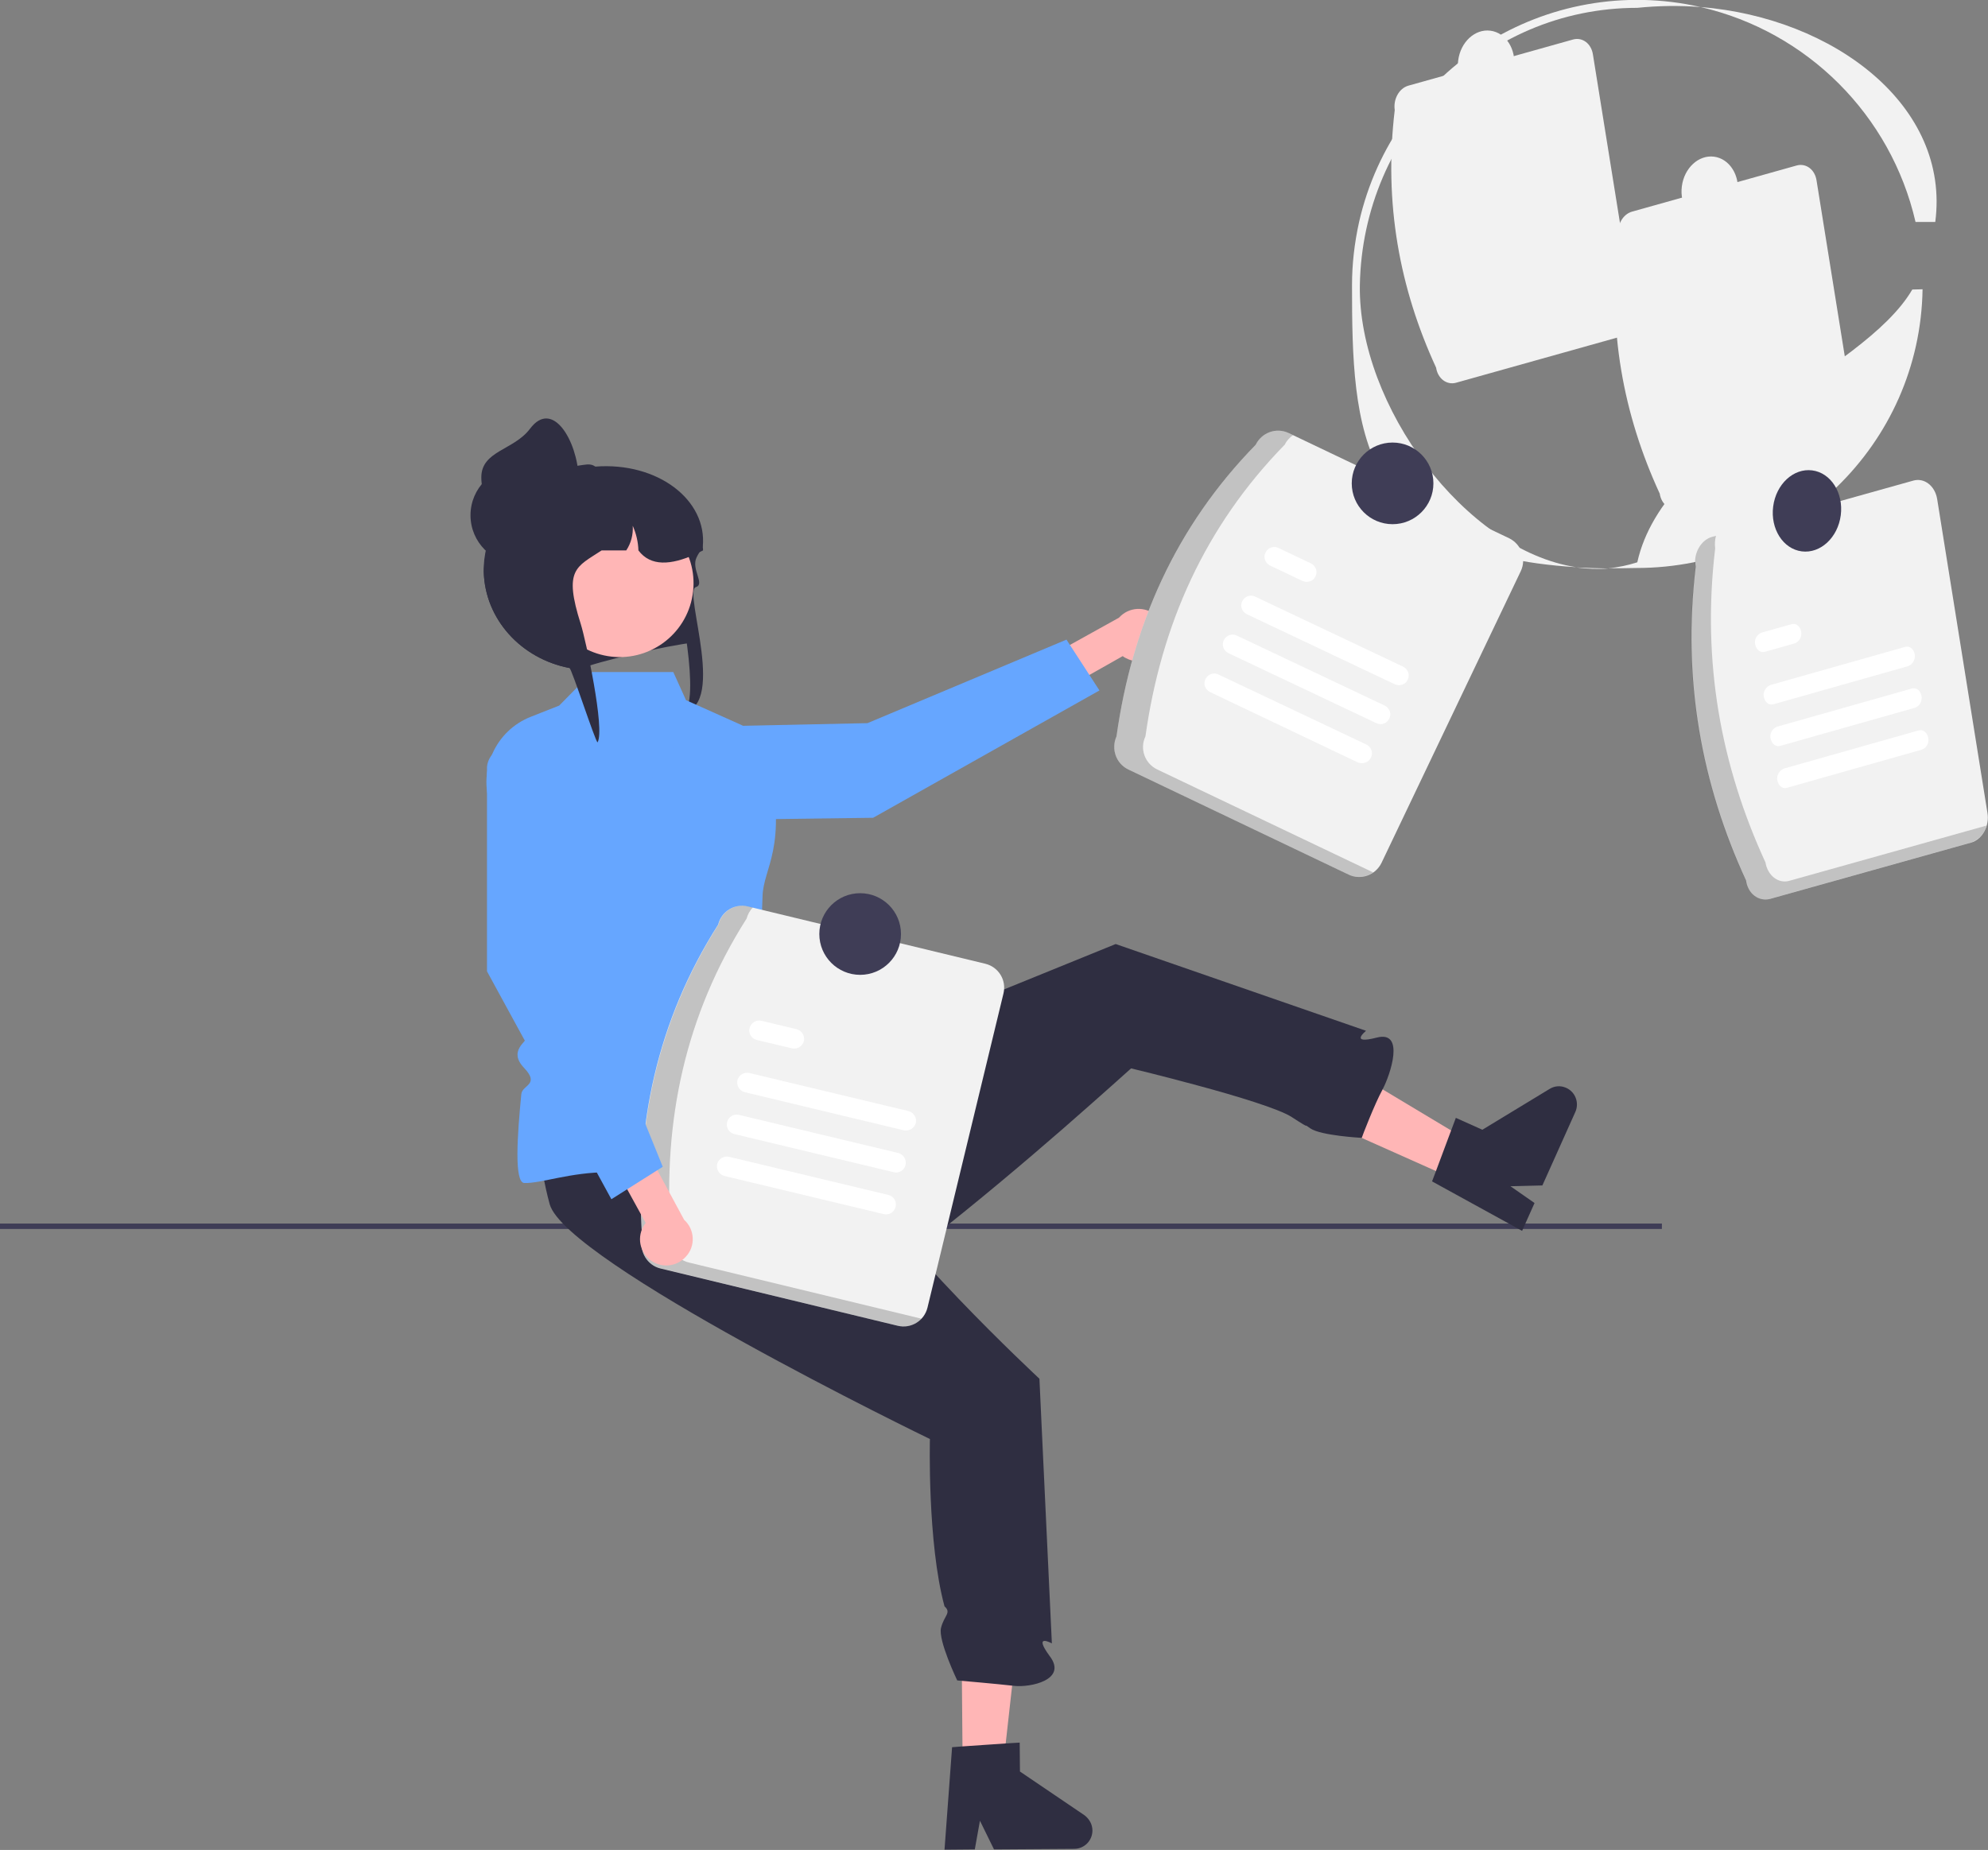 <?xml version="1.0" encoding="utf-8"?>
<!-- Generator: Adobe Illustrator 24.3.0, SVG Export Plug-In . SVG Version: 6.00 Build 0)  -->
<svg version="1.1" id="Capa_1" xmlns="http://www.w3.org/2000/svg" xmlns:xlink="http://www.w3.org/1999/xlink" x="0px" y="0px"
	 viewBox="0 0 735.2 684.3" style="enable-background:new 0 0 735.2 684.3;" xml:space="preserve">
<rect x="0" y="0" width="735.2" height="684.3" fill="#808080" stroke="none"/>
<style type="text/css">
	.st0{fill:#F2F2F2;}
	.st1{fill:#3F3D56;}
	.st2{fill:#2F2E41;}
	.st3{fill:#FFB6B6;}
	.st4{fill:#66A6FF;}
	.st5{opacity:0.2;enable-background:new    ;}
	.st6{fill:#FFFFFF;}
</style>
<path class="st0" d="M708.4,82.1h7.3c5.6-42.9-37.4-75.5-86.8-79.5C668.4,11.7,699.3,42.6,708.4,82.1z"/>
<path class="st0" d="M594.8,210.3c-4.1-0.1-8.1-0.2-11.9-0.4C586.8,210.4,590.8,210.6,594.8,210.3z"/>
<path class="st0" d="M502.9,105.5c1-56.6,46-102.6,102.6-102.6c7.8-0.8,15.6-0.9,23.4-0.3C572-10.3,515.5,25.3,502.6,82.2
	c-1.7,7.7-2.6,15.5-2.6,23.3c0,53.6,1.9,99.4,82.9,104.3C541.9,203.6,502.2,149.9,502.9,105.5z"/>
<path class="st0" d="M707.2,107.1c-18.5,31.7-91.5,55-101.7,100.9c-3.5,1.1-7.1,1.9-10.7,2.2c3.4,0,6.8,0,10.4-0.1
	c57.6,0,104.9-45.7,105.8-103.1L707.2,107.1z"/>
<path class="st0" d="M613.8,182.6c-13.5-29.3-19.4-60.8-15.3-95.3c-0.6-4,1.6-8,5-9l61-17.1c3.4-0.9,6.7,1.5,7.3,5.6l15.3,95.3
	c0.6,4-1.6,8-5,9l-61,17.1C617.7,189.1,614.4,186.6,613.8,182.6z"/>
<ellipse transform="matrix(0.128 -0.992 0.992 0.128 481.512 688.583)" class="st0" cx="632.4" cy="70.4" rx="12.4" ry="10.4"/>
<path class="st0" d="M531.1,136c-13.5-29.3-19.4-60.8-15.3-95.3c-0.6-4,1.6-8,5-9l61-17.1c3.4-0.9,6.7,1.5,7.3,5.6l15.3,95.3
	c0.6,4-1.6,8-5,9l-61,17.1C535,142.5,531.7,140,531.1,136z"/>
<ellipse transform="matrix(0.128 -0.992 0.992 0.128 455.616 565.908)" class="st0" cx="549.7" cy="23.8" rx="12.4" ry="10.4"/>
<rect y="452.6" class="st1" width="614.6" height="2"/>
<path class="st2" d="M250,216.6c-0.7-2.5,9.4,20.7,7,21c-11,1.3-35.3,6.9-43,10c-0.3,0-0.7-0.1-1-0.1c-0.8-0.1-1.6-0.2-2.4-0.4
	c-17.8-3.4-31.3-18-31.7-35.7c0-0.2,0-0.5,0-0.8c0-1.2,0.1-2.4,0.2-3.6c0.2-1.7,0.5-3.3,0.9-4.9l0,0c-7.1-6.7-4.1-19,4.9-24.2
	c3.9-2.3,8.3-3.7,12.8-4.1c1.2-0.1,2.4-0.2,3.7-0.2h11.5c2.4-0.5,4.8-0.9,7.2-1h0c23.2-1.8,41.5,12.4,39.8,29.6c0,0,0,0,0,0.1
	c-0.5,0.7-0.9,1.4-1.3,2.1c-0.4,0.6-0.7,1.2-1,1.8c-2.1,4.4,3.3,9.9-0.3,11c-4.8,1.4,12.6,46.5-6.4,46.5
	C260.2,266.3,252,223.6,250,216.6z"/>
<polygon class="st3" points="356,653.3 371,653.2 377.6,594 355.5,594.2 "/>
<path class="st2" d="M404,677.1c0,3.7-2.9,6.7-6.6,6.8l-29.8,0.2l-5.2-10.6l-1.9,10.6l-11.2,0.1l2.8-37.9l3.9-0.3l16-1.1l5.1-0.3
	l0.1,10.7l23.9,16.2C402.9,672.9,404,674.9,404,677.1z"/>
<path class="st2" d="M375,623.6c-6-0.7-21-2-21-2s-7.1-14.8-6-19.4c1.1-4.6,4-5.6,1.3-8c-6.4-23.6-5.4-61.9-5.4-61.9
	s-34.3-16.6-69.1-35.9c-34-18.8-68.4-40.2-71.5-50.9c-2.1-7.7-3.4-15.5-4.1-23.5c-0.5-5.2-0.8-10.3-1-14.9
	c-0.5-10.5-0.3-18.2-0.3-18.2l43.3-0.7l28.7-0.7h3v5l7.5,12.8c0,0,13,15.2,11.5,16.6c-1.8,1.7-1.3,3.2,5.3,4.5
	c1.9,0.3,3.8,0.4,5.7,0.2c10.6-0.8,15,5.3,15.3,6.6c1.8,9.4,19.6,29.8,36.3,47.2h0c15.4,16.1,29.9,29.6,29.9,29.6l0.8,17.2l3.8,80.7
	c0,0-7.2-4-0.8,4.7C394.9,621.4,381,624.3,375,623.6z"/>
<polygon class="st3" points="537.6,436.1 543.7,422.4 492.7,391.8 483.6,412 "/>
<path class="st2" d="M579.2,402.4c3.4,1.5,4.9,5.5,3.4,8.9l-12.2,27.2l-11.8,0.3l8.9,6.2l-4.6,10.3l-33.3-18.3l1.4-3.7l5.6-15
	l1.8-4.8l9.8,4.4l24.7-15C574.9,401.6,577.2,401.5,579.2,402.4z"/>
<path class="st2" d="M511.3,403c0,0.1-0.1,0.1-0.1,0.2c-2.8,5.1-7.4,17-7.6,17.7c0,0,0,0,0,0c0,0-15.1-0.8-19-3.5
	c-3.9-2.8,2,1.6-6.9-4.2c-4.6-3-20.4-7.8-34.5-11.6c-13.2-3.6-24.9-6.4-24.9-6.4s-10.4,9.4-25.4,22.5l0,0
	c-13.9,12.1-31.9,27.3-49.3,40.9c-37.3,11-76.6,20.5-86.5,15.1c-6.9-3.9-13.5-8.5-19.6-13.6l10.1-26.5l26.8-28.1l28.2-11.5l11-4.5
	l15.4-6.3l83.6-34l92.6,32.1c0,0-6.5,5.2,4,2.5C519.7,381.1,514.2,397.5,511.3,403z"/>
<path class="st4" d="M219,248.6h30l4.7,10.4l20.1,9c5.3,2.4,9.2,7.1,10.4,12.8c7.2,33.1-1.9,39.9-2.2,50.8c-1,37-6.2,44.4-5.6,53.5
	c0.2,2.7,1.8,13.5,7.2,12.5s2.5,3.3,3.7,4.9c1.1,1.4,6.9-0.5,3.2,4.3s11.9,17.8,2.4,17.8c-18,0-54,9-68,9s-24.8,4.2-31,4
	c-3.8-0.1-2.6-17.7-1.1-32.9c0.3-3.4,7-3.4,1-9.7s1.1-9.7,1.1-11.4c0-1.8,3.4-6.3-0.8-13.6s-0.3-4.3-0.5-6.6
	c-1.4-17.8-3.4-40.5-3.4-40.5l-8.8-24.9c-4.7-13.2,1.9-27.8,15-32.9l10.4-4.1L219,248.6z"/>
<path class="st3" d="M429.7,239.5c-2.5,4.7-8.4,6.5-13.2,4c-0.5-0.2-0.9-0.5-1.3-0.8l-42.3,23.9l-9.5-10.1l50.4-28
	c3.6-4,9.7-4.4,13.7-0.8C430.9,230.6,431.8,235.5,429.7,239.5z"/>
<path class="st4" d="M239.4,295.9l-0.6,7.7l84.1-1.1l83.7-47.1l-12.2-18.8l-73.6,30.9l-52.3,1.1C253.2,269,240.7,280.7,239.4,295.9z
	"/>
<ellipse transform="matrix(0.16 -0.987 0.987 0.16 -20.498 407.552)" class="st3" cx="229.3" cy="215.8" rx="27.3" ry="27.3"/>
<path class="st2" d="M260,203.6c-0.5,0.2-0.9,0.5-1.4,0.7c-0.5,0.2-1,0.5-1.4,0.7c-9.1,4.1-16.6,4.6-21.1-1.4
	c-0.1-3.1-0.8-6.2-2.1-9.1c0.2,3.2-0.6,6.4-2.4,9.1h-9.1c-9.4,6.2-14.2,6.9-7.7,27.3c1.8,5.7,9,38.8,6.2,43.7
	c-0.8-0.1-9.6-27.4-10.4-27.5c-17.8-3.4-31.3-18-31.7-35.7c0-0.9,0.1-1.8,0.2-2.7c1.2-1.8,2.5-3.4,3.9-5c0-4.7,1.1-9.4,3.2-13.6
	c2.6-5.4,6.8-9.9,11.9-12.9c3.1-1.5,6.2-2.7,9.5-3.6c0.1,0,0.2,0,0.2-0.1c1-0.3,2-0.5,3-0.7c2.1-0.4,4.3-0.8,6.4-1
	c0.2,0,0.3,0,0.4,0c0.9,0,1.7,0.2,2.4,0.7c0,0,0,0,0,0c0.5,0.3,1,0.7,1.4,1.2c0.6,0.8,1,1.8,1,2.9h10.1c0.4,0,0.7,0,1.1,0
	c14,0.5,25.4,11.5,26.2,25.5C260,202.7,260,203.2,260,203.6z"/>
<circle class="st2" cx="192" cy="190.6" r="18"/>
<path class="st2" d="M214,176.6c0.3,9.9-8.1,18-18,18s-18-8.1-18-18s12-10,18-18C204.4,147.4,213.5,163.2,214,176.6z"/>
<path class="st0" d="M237.5,458.2c-2.8-41.5,5.4-80.5,28.1-116.2c1.2-4.9,6.1-7.9,11-6.7l87.8,21.2c4.9,1.2,7.9,6.1,6.7,11
	l-28.1,116.2c-1.2,4.9-6.1,7.9-11,6.7l-87.8-21.2C239.4,468,236.4,463.1,237.5,458.2z"/>
<path class="st5" d="M254.7,467c-4.9-1.2-7.9-6.1-6.7-11c-2.8-41.5,5.4-80.5,28.1-116.2c0.4-1.5,1.2-3,2.3-4.1l-1.7-0.4
	c-4.9-1.2-9.8,1.8-11,6.7c-22.7,35.8-30.9,74.8-28.1,116.2c-1.2,4.9,1.8,9.8,6.7,11l87.8,21.2c3.2,0.8,6.5-0.2,8.7-2.6L254.7,467z"
	/>
<path class="st6" d="M334.2,418.1L275.4,404c-1.9-0.5-3.1-2.4-2.7-4.4c0.5-1.9,2.4-3.1,4.4-2.7l58.9,14.1c1.9,0.5,3.1,2.4,2.7,4.4
	C338.1,417.4,336.2,418.5,334.2,418.1L334.2,418.1z"/>
<path class="st6" d="M292.9,387.8l-13-3.1c-2-0.5-3.2-2.4-2.7-4.4c0.5-1.9,2.4-3.2,4.4-2.7l0,0l13,3.1c1.9,0.5,3.1,2.4,2.7,4.4
	C296.8,387,294.9,388.2,292.9,387.8z"/>
<path class="st6" d="M326.8,449.1l-58.9-14.1c-1.9-0.5-3.1-2.4-2.7-4.4c0.5-1.9,2.4-3.1,4.4-2.7l58.9,14.1c2,0.5,3.2,2.4,2.7,4.4
	C330.7,448.4,328.8,449.6,326.8,449.1C326.8,449.2,326.8,449.2,326.8,449.1L326.8,449.1z"/>
<path class="st6" d="M330.5,433.6l-58.9-14.1c-2-0.5-3.2-2.4-2.7-4.4c0.5-2,2.4-3.2,4.4-2.7l0,0l0,0l58.9,14.1
	c1.9,0.5,3.1,2.4,2.7,4.4C334.4,432.9,332.4,434.1,330.5,433.6L330.5,433.6z"/>
<circle class="st1" cx="318.1" cy="345.5" r="15.1"/>
<path class="st3" d="M241.7,466.9c-4.7-2.6-6.4-8.5-3.8-13.2c0.3-0.5,0.5-0.9,0.9-1.3l-23.4-42.6l10.2-9.4l27.4,50.8
	c4,3.6,4.3,9.8,0.6,13.7C250.6,468.2,245.7,469.1,241.7,466.9L241.7,466.9z"/>
<path class="st4" d="M214.4,278.5l-25.1-2.4c-4.6-0.4-8.8,3-9.2,7.6c0,0.3,0,0.5,0,0.8v74.8l46,84.3l19-12l-30-74L214.4,278.5z"/>
<path class="st0" d="M412.9,272.4c5.8-41.2,21.9-77.6,51.5-107.9c2.2-4.5,7.6-6.5,12.2-4.3l81.5,38.9c4.5,2.2,6.5,7.6,4.3,12.2
	l-51.5,107.9c-2.2,4.5-7.6,6.5-12.2,4.3l-81.5-38.9C412.7,282.4,410.8,277,412.9,272.4z"/>
<path class="st5" d="M427.9,284.6c-4.5-2.2-6.5-7.6-4.3-12.2c5.8-41.2,21.9-77.6,51.5-107.9c0.7-1.4,1.8-2.7,3.1-3.5l-1.6-0.8
	c-4.6-2.2-10-0.2-12.2,4.3c-29.6,30.3-45.7,66.8-51.5,107.9c-2.2,4.6-0.2,10,4.3,12.2l81.5,38.9c3,1.4,6.4,1.1,9.1-0.8L427.9,284.6z
	"/>
<path class="st6" d="M515.8,253.1l-54.7-25.9c-1.8-0.9-2.6-3-1.7-4.8s3-2.6,4.8-1.7l54.7,25.9c1.8,0.9,2.6,3,1.7,4.8
	C519.8,253.2,517.6,254,515.8,253.1L515.8,253.1z"/>
<path class="st6" d="M481.7,214.9l-12-5.7c-1.8-0.9-2.6-3-1.7-4.8c0.9-1.8,3-2.6,4.8-1.7l0,0l12,5.7c1.8,0.9,2.6,3,1.7,4.8
	C485.7,215,483.5,215.7,481.7,214.9L481.7,214.9z"/>
<path class="st6" d="M502.1,282L447.5,256c-1.8-0.9-2.6-3-1.7-4.8c0.9-1.8,3-2.6,4.8-1.7l54.7,25.9c1.8,0.9,2.6,3,1.7,4.8
	C506.2,282,504,282.8,502.1,282C502.2,282,502.2,282,502.1,282L502.1,282z"/>
<path class="st6" d="M509,267.5l-54.7-25.9c-1.8-0.9-2.6-3-1.7-4.8c0.9-1.8,3-2.6,4.8-1.7l0,0l54.7,25.9c1.8,0.9,2.6,3,1.7,4.8
	C512.9,267.6,510.8,268.4,509,267.5L509,267.5z"/>
<circle class="st1" cx="515" cy="178.8" r="15.1"/>
<path class="st0" d="M645.7,325.7c-16.4-35.6-23.6-74-18.6-116.1c-0.8-4.9,1.9-9.8,6.1-11l74.3-20.8c4.1-1.2,8.1,1.9,8.9,6.8
	L735,300.7c0.8,4.9-1.9,9.8-6.1,11l-74.3,20.8C650.4,333.6,646.4,330.6,645.7,325.7z"/>
<path class="st5" d="M661.8,325.8c-4.1,1.2-8.1-1.9-8.9-6.8c-16.4-35.6-23.6-74-18.6-116.1c-0.2-1.6-0.1-3.2,0.3-4.7l-1.5,0.4
	c-4.1,1.2-6.9,6.1-6.1,11c-5,42.1,2.2,80.5,18.6,116.1c0.8,4.9,4.8,7.9,8.9,6.8l74.3-20.8c2.9-1,5.1-3.3,5.8-6.3L661.8,325.8z"/>
<path class="st6" d="M705.7,246.4l-49.8,14.1c-1.7,0.5-3.2-0.7-3.6-2.7c-0.4-1.8,0.7-3.7,2.4-4.4l49.8-14.1c1.7-0.5,3.2,0.7,3.6,2.7
	C708.4,243.9,707.4,245.7,705.7,246.4L705.7,246.4z"/>
<path class="st6" d="M663.7,238l-11,3.1c-1.6,0.5-3.2-0.7-3.6-2.7c-0.4-1.9,0.6-3.7,2.4-4.4l0,0l11-3.1c1.7-0.5,3.2,0.7,3.6,2.7
	C666.5,235.5,665.4,237.4,663.7,238z"/>
<path class="st6" d="M710.7,277.3l-49.8,14.1c-1.7,0.5-3.2-0.7-3.6-2.7c-0.4-1.8,0.7-3.7,2.4-4.4l49.8-14.1c1.6-0.5,3.2,0.7,3.6,2.7
	C713.5,274.8,712.5,276.7,710.7,277.3L710.7,277.3z"/>
<path class="st6" d="M708.2,261.8l-49.8,14.1c-1.6,0.5-3.2-0.7-3.6-2.7c-0.4-1.9,0.6-3.7,2.4-4.4l0,0l49.8-14.1
	c1.7-0.5,3.2,0.7,3.6,2.7C711,259.3,709.9,261.2,708.2,261.8L708.2,261.8z"/>
<ellipse transform="matrix(0.128 -0.992 0.992 0.128 395.121 827.723)" class="st1" cx="668.3" cy="189.1" rx="15.1" ry="12.6"/>
</svg>
